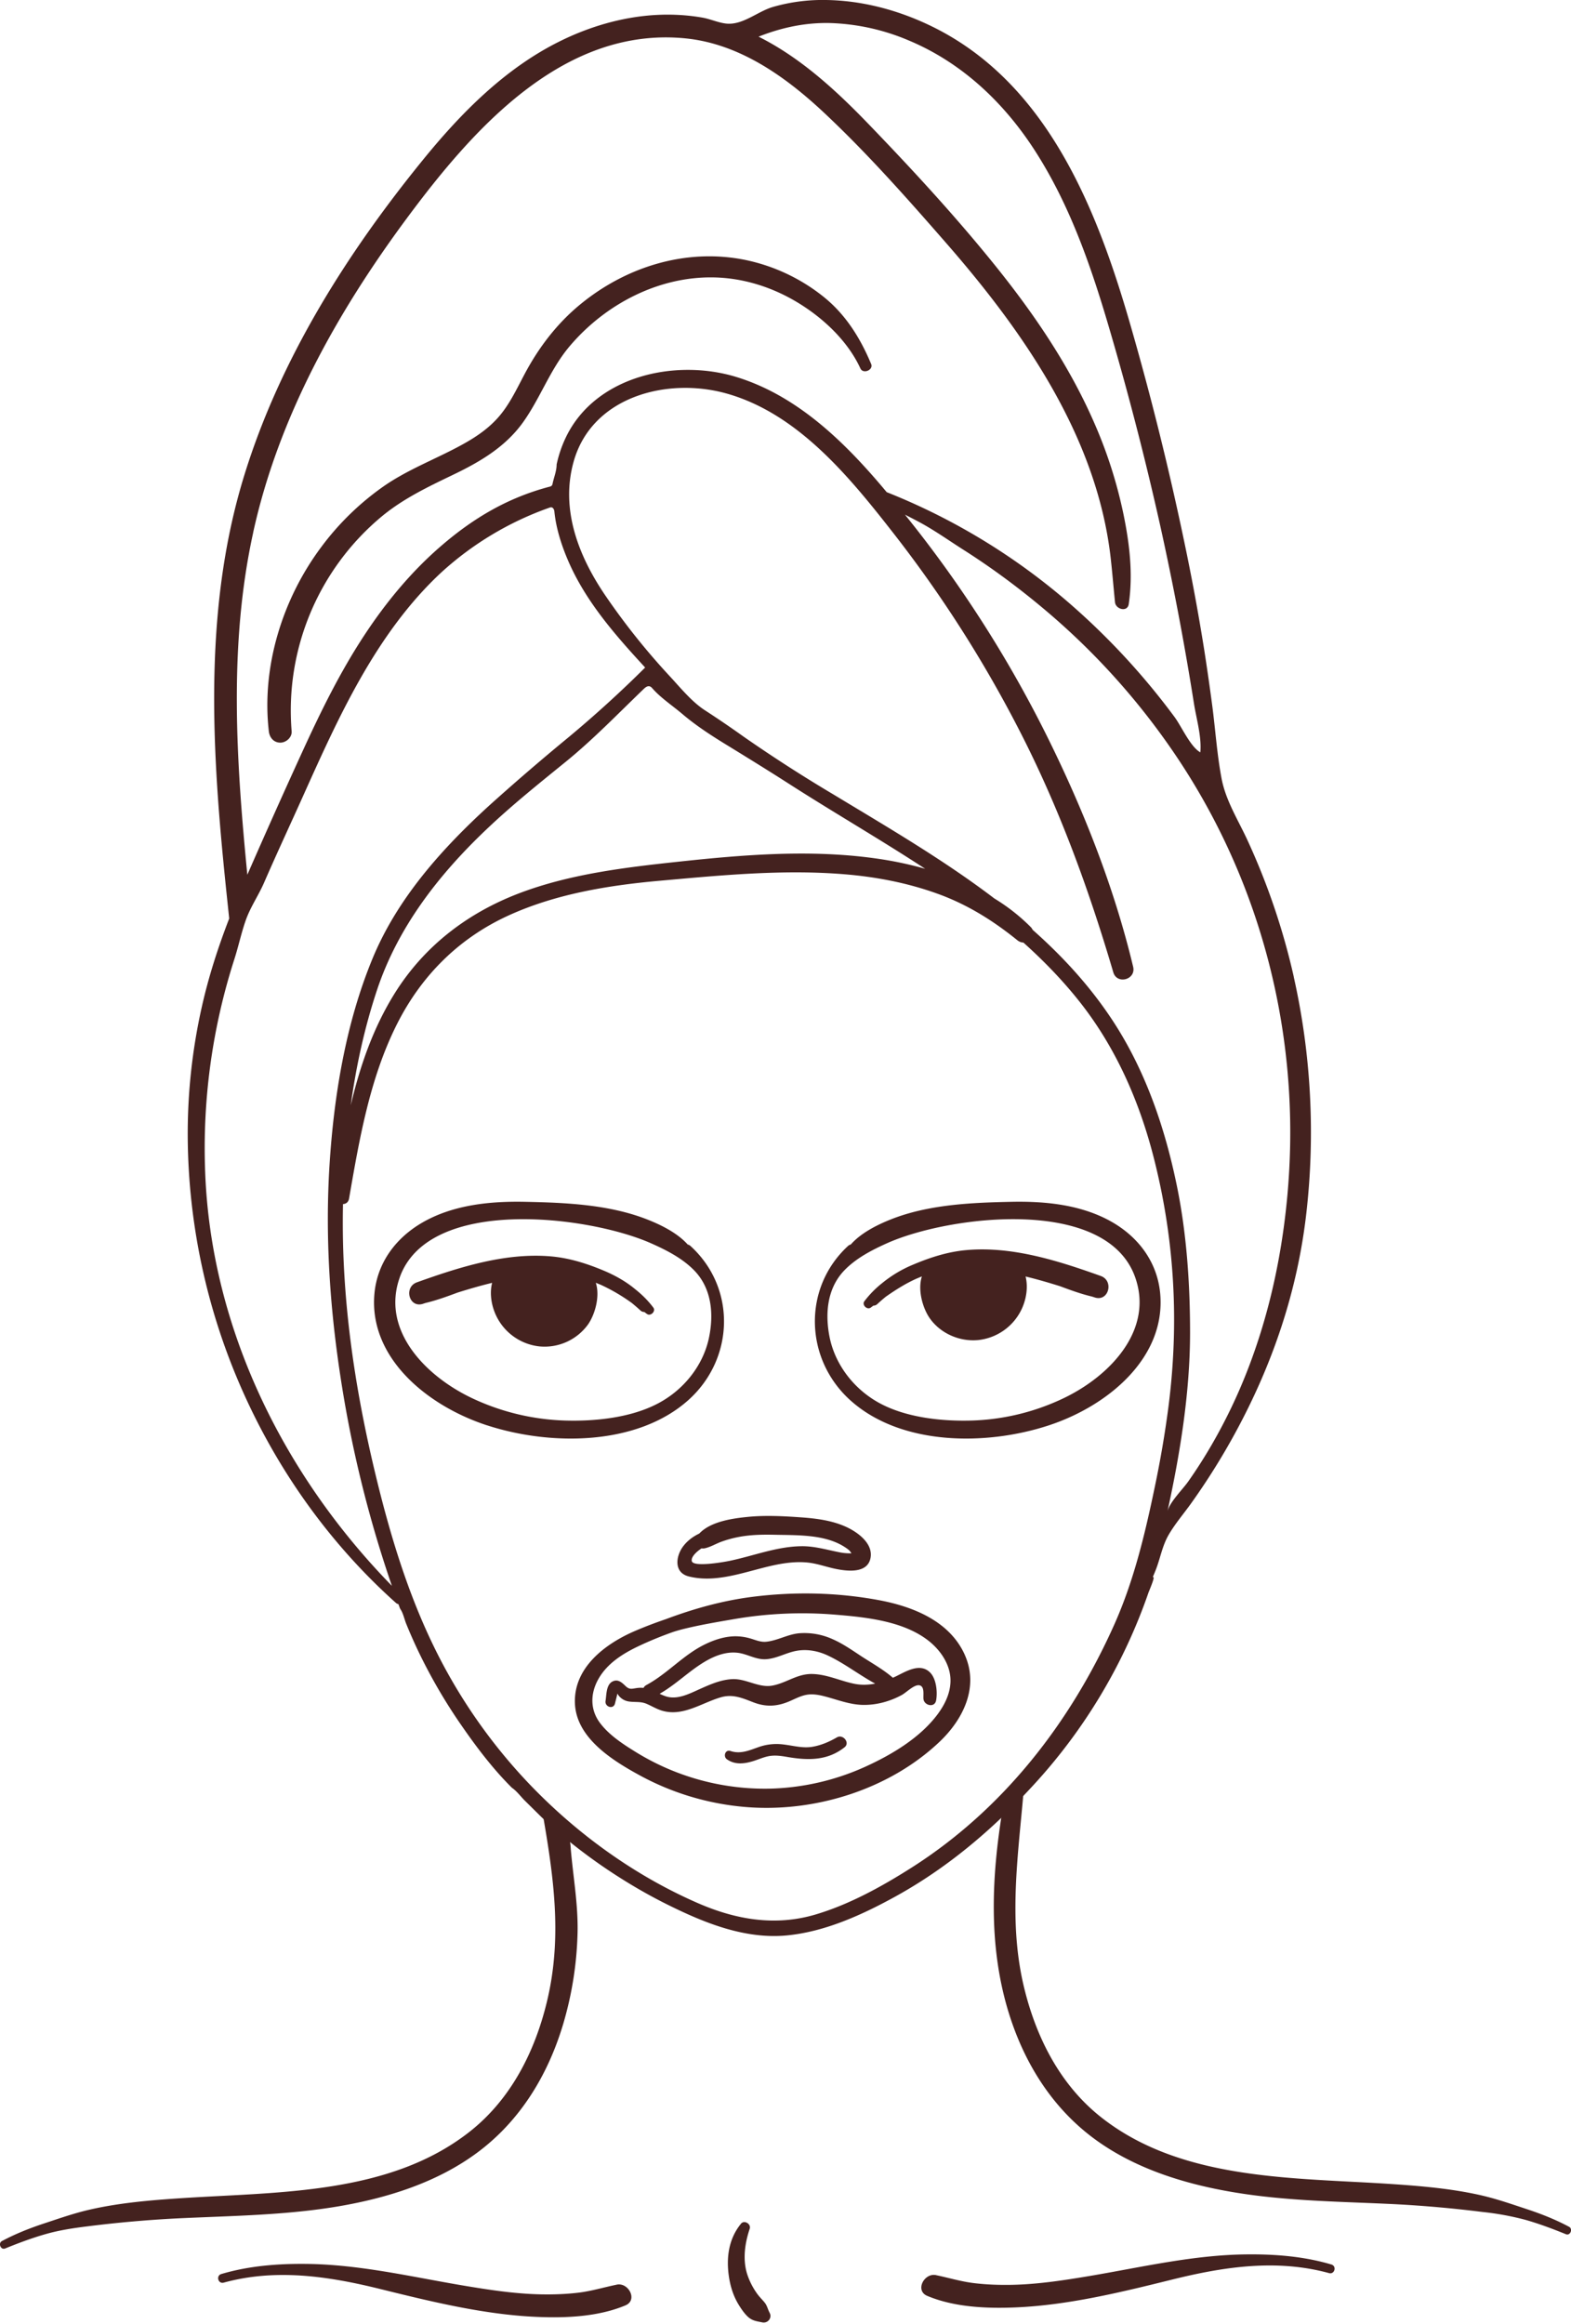<svg width="48" height="71" fill="none" xmlns="http://www.w3.org/2000/svg"><g clip-path="url(#a)" fill="#44221F"><path d="M33.633 38.983c-1.295-.463-2.697-.912-4.092-.792-.573.049-1.114.222-1.641.445a3.743 3.743 0 0 0-.944.563 3.063 3.063 0 0 0-.546.556c-.084.111.083.276.195.194l.08-.06c.04 0 .08-.012.114-.042.087-.08.175-.157.265-.23.296-.207.6-.401.933-.55.056-.024.113-.048.17-.07-.133.408.022.962.237 1.272.324.468.915.727 1.482.672a1.662 1.662 0 0 0 1.33-.946c.14-.298.202-.671.119-.996.354.085.706.188 1.054.297.322.12.644.238.975.316h.001l.086.028c.423.136.592-.51.182-.657ZM12.738 39.177c1.295-.463 2.697-.912 4.092-.793.574.05 1.115.223 1.642.446.333.142.662.327.943.563.204.162.389.346.547.556.084.111-.083.276-.195.194l-.081-.06a.164.164 0 0 1-.113-.042 6.752 6.752 0 0 0-.265-.23 5.572 5.572 0 0 0-.934-.55 4.871 4.871 0 0 0-.17-.07c.133.408-.022.962-.236 1.271a1.638 1.638 0 0 1-1.482.673 1.662 1.662 0 0 1-1.33-.947c-.14-.297-.203-.67-.12-.995-.354.085-.705.188-1.054.297-.322.12-.644.238-.974.316h-.002l-.085.028c-.424.136-.593-.51-.182-.657ZM28.418 51.098c-.31-.31-.745-.027-1.05.12l-.088.04c-.283-.247-.632-.442-.946-.646-.29-.19-.576-.393-.895-.533a2.082 2.082 0 0 0-1.027-.18c-.349.034-.655.222-.996.258-.18.02-.34-.058-.51-.105a1.611 1.611 0 0 0-.468-.061c-.334.01-.655.122-.95.272-.634.324-1.11.878-1.736 1.216a.205.205 0 0 0-.09.089.85.85 0 0 0-.216.006c-.146.022-.215.05-.33-.06-.114-.109-.236-.23-.407-.139-.192.103-.177.408-.207.59-.03.185.242.27.288.08.024-.1.052-.2.073-.302.013.02.025.041.04.06a.484.484 0 0 0 .334.183c.178.023.336-.006.508.064.161.067.31.162.48.213.64.191 1.21-.236 1.796-.407.368-.107.655.02.996.152.376.145.71.132 1.081-.022.17-.071.336-.163.517-.202.202-.043.403-.005.6.047.378.1.741.245 1.138.256.417.01.841-.105 1.205-.305.133-.073.377-.325.533-.294.166.033.113.293.124.414.017.204.34.283.386.052.048-.25.01-.662-.182-.855h-.001Zm-2.31.345c-.436-.087-.843-.292-1.295-.3-.458-.009-.788.277-1.218.355-.41.075-.801-.217-1.217-.198-.36.016-.694.168-1.016.312-.311.14-.67.325-1.017.214a1.417 1.417 0 0 1-.19-.079c.494-.28.893-.692 1.382-.982.294-.174.633-.307.982-.272.31.03.57.22.891.198.32-.022.596-.191.906-.252.333-.065.67-.004.974.138.507.238.958.593 1.45.86-.206.04-.418.049-.632.006ZM25.571 53.079c-.235.136-.48.242-.75.288-.295.05-.587-.036-.878-.07a1.64 1.64 0 0 0-.753.075c-.29.101-.56.228-.872.123-.16-.054-.23.169-.108.254.246.174.534.14.81.053.152-.047.298-.114.455-.146.198-.041.397-.01.594.024.627.106 1.216.113 1.736-.299.175-.138-.05-.41-.234-.302ZM26.616 11.119c-.336-.803-.79-1.53-1.481-2.074a5.655 5.655 0 0 0-2.38-1.107c-1.797-.36-3.624.211-5.02 1.357-.72.59-1.28 1.327-1.713 2.146-.236.445-.455.917-.79 1.3-.296.339-.664.594-1.056.813-.81.454-1.689.77-2.454 1.303a8.302 8.302 0 0 0-1.914 1.866c-1.18 1.584-1.822 3.648-1.594 5.62.021.187.145.344.348.346.177.002.364-.16.349-.347a7.714 7.714 0 0 1 2.754-6.565c.669-.554 1.44-.916 2.218-1.291.808-.39 1.57-.845 2.099-1.586.534-.748.83-1.626 1.432-2.333 1.074-1.263 2.686-2.117 4.37-2.092.924.013 1.822.3 2.606.779.778.475 1.515 1.17 1.898 2.002.083.182.406.05.328-.138ZM16.676 55.967c.288 1.747.463 3.43.03 5.205-.37 1.525-1.104 2.972-2.362 3.959-2.455 1.927-5.852 1.832-8.808 2.027-.935.061-1.89.141-2.806.352-.47.108-.925.268-1.382.419-.442.146-.879.319-1.29.539-.121.065-.036.28.097.227.407-.165.817-.32 1.24-.44.43-.123.874-.188 1.318-.242a36.901 36.901 0 0 1 2.65-.235c1.662-.082 3.327-.092 4.972-.37 1.494-.254 3.004-.724 4.233-1.632 1.327-.978 2.18-2.39 2.643-3.951a10.7 10.7 0 0 0 .435-2.747c.024-.87-.131-1.713-.206-2.579a1.987 1.987 0 0 0-.082-.484c-.117-.337-.403-.585-.68-.814-.02-.017-.042-.034-.068-.031-.051.006-.057.078-.048.129.04.223.077.446.114.667ZM31.202 55.52c-.166 1.748-.334 3.47.091 5.216.372 1.526 1.105 2.972 2.363 3.959 2.456 1.928 5.853 1.832 8.808 2.027.936.062 1.891.141 2.807.352.47.109.924.268 1.381.419.443.146.88.319 1.29.539.122.065.037.28-.096.227-.407-.165-.817-.32-1.24-.44a8.603 8.603 0 0 0-1.319-.241 36.902 36.902 0 0 0-2.65-.236c-1.662-.082-3.327-.091-4.972-.37-1.494-.253-3.004-.724-4.233-1.631-1.327-.98-2.18-2.39-2.643-3.952-.587-1.983-.493-4.064-.16-6.083a.915.915 0 0 1 .066-.246.83.83 0 0 1 .18-.227 3.39 3.39 0 0 1 .42-.347c-.028.346-.06.69-.093 1.034Z"/><path d="M39.53 29.843a20.969 20.969 0 0 0-1.416-4.175c-.284-.616-.662-1.208-.79-1.88-.142-.752-.188-1.494-.288-2.25a74.286 74.286 0 0 0-.245-1.7 67.209 67.209 0 0 0-.615-3.322 91.422 91.422 0 0 0-1.63-6.562c-1.03-3.585-2.572-7.502-6.186-9.201C27.386.294 26.31.013 25.228 0a5.472 5.472 0 0 0-1.621.215c-.458.137-.908.55-1.402.507-.24-.021-.497-.14-.738-.183-.495-.087-1-.11-1.502-.077-.991.067-1.962.356-2.85.794-1.67.824-3.012 2.179-4.172 3.603-2.344 2.877-4.383 6.107-5.481 9.668-1.212 3.929-1.009 8.07-.607 12.109.047.475.098.95.148 1.426-.34.88-.63 1.776-.837 2.701a17.654 17.654 0 0 0-.43 4.001 19.405 19.405 0 0 0 1.59 7.536c1.094 2.533 2.709 4.827 4.772 6.672.024.021.05.032.075.036l.043.117a.205.205 0 0 0 .024.046c.081.122.117.308.174.445a15.19 15.19 0 0 0 .629 1.354 16.36 16.36 0 0 0 1.03 1.706c.468.68.982 1.362 1.57 1.945.142.094.266.265.387.386l.405.4c.248.248.498.471.766.694.53.441 1.088.85 1.67 1.222.516.331 1.05.634 1.601.904 1.101.542 2.315 1.022 3.568.903 1.15-.11 2.264-.612 3.266-1.16 1.285-.702 2.414-1.58 3.446-2.584.276-.268.545-.546.809-.833a16.767 16.767 0 0 0 3.53-5.898c.019-.052.182-.431.154-.461l-.02-.02c.043-.097.083-.195.119-.294.121-.339.18-.67.36-.984.196-.339.456-.64.685-.96.494-.691.946-1.412 1.352-2.158 1.148-2.108 1.904-4.344 2.174-6.726.273-2.402.144-4.85-.387-7.21h.001ZM7.736 16.265c.771-3.513 2.557-6.71 4.685-9.584 2.005-2.706 4.782-5.89 8.538-5.507 1.654.17 3.063 1.184 4.236 2.286 1.302 1.223 2.503 2.579 3.676 3.922 2.397 2.741 4.642 5.957 5.064 9.662.051.451.087.904.133 1.357.022.215.38.312.419.056.138-.933.022-1.872-.17-2.792a14.06 14.06 0 0 0-.871-2.717c-.764-1.762-1.847-3.355-3.05-4.848-1.208-1.499-2.523-2.924-3.859-4.31-.99-1.027-2.075-2.026-3.36-2.67.7-.277 1.422-.433 2.184-.416a6.651 6.651 0 0 1 2.4.53c1.636.683 2.925 1.912 3.87 3.385 1.024 1.594 1.66 3.391 2.197 5.195a94.447 94.447 0 0 1 1.616 6.222 90.017 90.017 0 0 1 1.032 5.434c.074.48.243 1.031.199 1.515-.303-.167-.575-.791-.787-1.078a21.623 21.623 0 0 0-2.939-3.234 19.533 19.533 0 0 0-5.857-3.637c-1.253-1.504-2.714-2.944-4.598-3.52-1.863-.569-4.3-.031-5.202 1.84a3.712 3.712 0 0 0-.285.835c0 .197-.081.386-.122.578a.138.138 0 0 1-.027.068.138.138 0 0 1-.07.033c-1.265.334-2.31.948-3.298 1.799-.914.785-1.69 1.723-2.35 2.726-.747 1.132-1.344 2.351-1.906 3.58a233.636 233.636 0 0 0-1.677 3.75c-.34-3.48-.575-7.022.18-10.459h-.001ZM6.269 35.82a18.853 18.853 0 0 1 .894-6.523c.125-.39.209-.794.346-1.182.145-.411.39-.757.562-1.154.392-.901.808-1.791 1.21-2.688.537-1.195 1.075-2.39 1.723-3.531.68-1.197 1.483-2.333 2.5-3.272a9.66 9.66 0 0 1 3.276-1.957.145.145 0 0 1 .068-.013c.055.007.084.07.09.124.048.5.214 1.024.412 1.486.534 1.254 1.446 2.29 2.362 3.284a35.786 35.786 0 0 1-2.333 2.124 71.936 71.936 0 0 0-2.42 2.082c-1.454 1.325-2.814 2.842-3.573 4.676-.82 1.98-1.184 4.192-1.318 6.319-.135 2.149.006 4.308.33 6.435a36.401 36.401 0 0 0 1.576 6.42c-3.311-3.39-5.523-7.861-5.705-12.63Zm13.584-14.85c.037.011.065.043.09.072.255.288.62.528.915.78.432.367.926.682 1.41.977.64.393 1.257.774 1.887 1.179 1.36.871 2.761 1.68 4.113 2.565-.5-.142-1.005-.246-1.498-.315-1.991-.282-4.03-.118-6.02.096-1.651.177-3.344.377-4.903.973-1.583.606-2.904 1.626-3.799 3.07-.654 1.055-1.051 2.212-1.332 3.403.165-1.198.424-2.384.804-3.526.637-1.913 1.877-3.511 3.327-4.89.77-.735 1.602-1.401 2.428-2.072.843-.684 1.606-1.476 2.39-2.23.052-.05.119-.104.188-.082Zm15.432 24.448c-.094.453-.193.907-.302 1.356-.237.975-.525 1.935-.937 2.858-1.338 2.993-3.388 5.638-6.183 7.42-.91.579-1.905 1.13-2.942 1.438-1.235.367-2.438.159-3.601-.348-1.907-.832-3.637-2.077-5.078-3.566a16.617 16.617 0 0 1-3-4.3c-.839-1.73-1.384-3.596-1.824-5.46-.447-1.899-.77-3.83-.891-5.778a26.775 26.775 0 0 1-.047-2.252c.086-.003.165-.053.185-.168.314-1.809.63-3.671 1.464-5.329.744-1.478 1.883-2.62 3.396-3.314 1.439-.66 3.045-.924 4.612-1.065 1.871-.167 3.771-.354 5.65-.201.97.078 1.937.263 2.854.594.907.326 1.697.819 2.442 1.422.059.048.123.07.185.071.608.545 1.177 1.13 1.686 1.768 1.14 1.427 1.871 3.108 2.313 4.867.625 2.484.76 4.992.436 7.531a31.836 31.836 0 0 1-.418 2.456Zm4.08-9.273c-.014.192-.03.385-.05.577-.173 1.735-.55 3.454-1.178 5.085a16.355 16.355 0 0 1-1.125 2.35c-.22.379-.456.748-.708 1.106-.172.245-.573.634-.635.919.389-1.777.69-3.642.692-5.46 0-1.49-.103-3.032-.403-4.492-.353-1.72-.921-3.41-1.868-4.904a10.859 10.859 0 0 0-.162-.248c-.675-1.005-1.484-1.88-2.376-2.67a.325.325 0 0 0-.062-.088 5.86 5.86 0 0 0-1.108-.87c-1.553-1.182-3.269-2.181-4.924-3.182a45.514 45.514 0 0 1-2.723-1.752 31.48 31.48 0 0 0-1.188-.81c-.41-.262-.76-.699-1.09-1.054a21.099 21.099 0 0 1-1.948-2.439c-.825-1.205-1.392-2.64-.984-4.103.556-1.999 2.869-2.601 4.69-2.083 2.187.621 3.766 2.577 5.103 4.289a37.94 37.94 0 0 1 3.807 5.958c1.226 2.377 2.136 4.87 2.89 7.43.113.387.7.226.607-.167-.586-2.449-1.53-4.828-2.65-7.081a36.942 36.942 0 0 0-4.322-6.732c.15.076.3.153.449.233.465.251.9.562 1.346.845.875.557 1.7 1.17 2.492 1.838a21.603 21.603 0 0 1 4.142 4.673c2.486 3.802 3.62 8.313 3.286 12.832ZM23.515 70.658c-.061-.112-.073-.218-.16-.321-.07-.085-.15-.162-.215-.252a2.172 2.172 0 0 1-.314-.616c-.138-.45-.067-.938.08-1.376.05-.146-.165-.28-.266-.155-.386.471-.457 1.063-.364 1.648.048.296.137.572.295.83.08.129.174.269.287.371.13.118.265.13.43.165.17.037.313-.136.226-.294ZM18.843 69.8c-.387.079-.762.194-1.156.243-.384.047-.772.06-1.158.053-.8-.016-1.59-.138-2.378-.27-1.585-.267-3.165-.643-4.782-.66-.88-.01-1.761.058-2.607.309-.169.05-.098.309.073.263 1.595-.438 3.204-.196 4.78.194 1.567.387 3.183.785 4.8.853.884.038 1.872-.006 2.696-.353.381-.16.096-.707-.268-.633ZM28.599 69.509c.387.08.761.195 1.156.243.384.047.772.06 1.158.053.8-.016 1.589-.138 2.377-.27 1.585-.267 3.166-.643 4.782-.66.88-.01 1.762.058 2.608.309.168.05.098.31-.073.263-1.596-.437-3.205-.196-4.781.194-1.566.388-3.183.786-4.8.854-.884.037-1.872-.006-2.696-.353-.381-.16-.095-.708.269-.634Z"/><path d="M35.449 39.528c-.081-.92-.615-1.692-1.45-2.18-.92-.536-2.029-.653-3.092-.631-1.232.025-2.548.083-3.695.54-.429.171-.913.418-1.218.765a.175.175 0 0 0-.082.043c-1.396 1.285-1.33 3.455.069 4.716 1.546 1.393 4.153 1.395 6.064.766 1.816-.597 3.575-2.069 3.404-4.02Zm-3.004 3.214a6.997 6.997 0 0 1-2.732.657c-.907.029-1.96-.082-2.767-.493-.825-.42-1.426-1.194-1.599-2.056-.142-.71-.08-1.495.461-2.049.353-.361.82-.606 1.293-.818 1.874-.841 6.695-1.452 7.581 1.035.578 1.623-.781 3.046-2.237 3.724ZM14.886 43.547c1.935.629 4.574.627 6.139-.766 1.415-1.26 1.483-3.43.07-4.716a.178.178 0 0 0-.083-.043c-.309-.347-.8-.594-1.233-.764-1.161-.458-2.493-.516-3.74-.541-1.077-.022-2.2.095-3.131.632-.845.488-1.386 1.26-1.468 2.179-.174 1.95 1.608 3.422 3.446 4.02Zm-2.67-4.528c.897-2.487 5.777-1.877 7.675-1.035.478.212.951.456 1.309.818.547.553.61 1.338.466 2.048-.174.863-.782 1.637-1.618 2.056-.818.412-1.883.522-2.8.493a7.15 7.15 0 0 1-2.767-.656c-1.473-.679-2.85-2.101-2.264-3.724ZM25.852 46.648c-.43-.196-.902-.256-1.37-.29-.54-.038-1.09-.068-1.63-.015-.471.046-1.14.141-1.486.509-.189.09-.358.215-.485.38-.237.307-.302.812.162.93.971.245 1.976-.264 2.922-.4.24-.035.489-.049.73-.022.287.032.559.135.84.192.358.073.977.147 1.064-.34.079-.442-.397-.784-.747-.944Zm.128.808a1.59 1.59 0 0 1-.348-.035c-.38-.075-.744-.185-1.135-.182-.755.006-1.467.294-2.198.446-.164.035-1.127.207-1.163.005-.025-.139.176-.305.3-.386.032.006.069.006.11-.004.177-.043.33-.138.5-.2.172-.062.349-.11.529-.144.368-.07.748-.075 1.123-.066.656.014 1.44-.01 2.029.324.072.042.144.087.208.141.032.027.055.064.079.098l-.034.005v-.002ZM29.473 50.546c-.466-1.023-1.577-1.464-2.619-1.659-1.28-.238-2.6-.265-3.89-.098-.898.116-1.77.36-2.615.677-.322.11-.64.23-.952.364-.91.392-1.882 1.124-1.83 2.224.05 1.055 1.16 1.74 1.995 2.194.97.527 2.04.85 3.14.952 2.124.2 4.44-.505 5.999-1.98.735-.695 1.22-1.688.771-2.674Zm-.8 1.793c-.54.745-1.428 1.272-2.255 1.646a7.496 7.496 0 0 1-2.807.658 7.5 7.5 0 0 1-4.197-1.123c-.388-.24-.803-.511-1.08-.879-.315-.417-.297-.922-.04-1.363.273-.47.748-.765 1.23-.992.339-.16.688-.302 1.044-.428.125-.04.25-.075.377-.105.491-.118.998-.203 1.497-.289a12.27 12.27 0 0 1 3.083-.133c.934.077 2.056.192 2.824.78.341.262.627.648.683 1.082.053.415-.12.816-.36 1.146Z"/></g><defs><clipPath id="a"><path fill="#fff" d="M0 0h48v70.957H0z"/></clipPath></defs></svg>